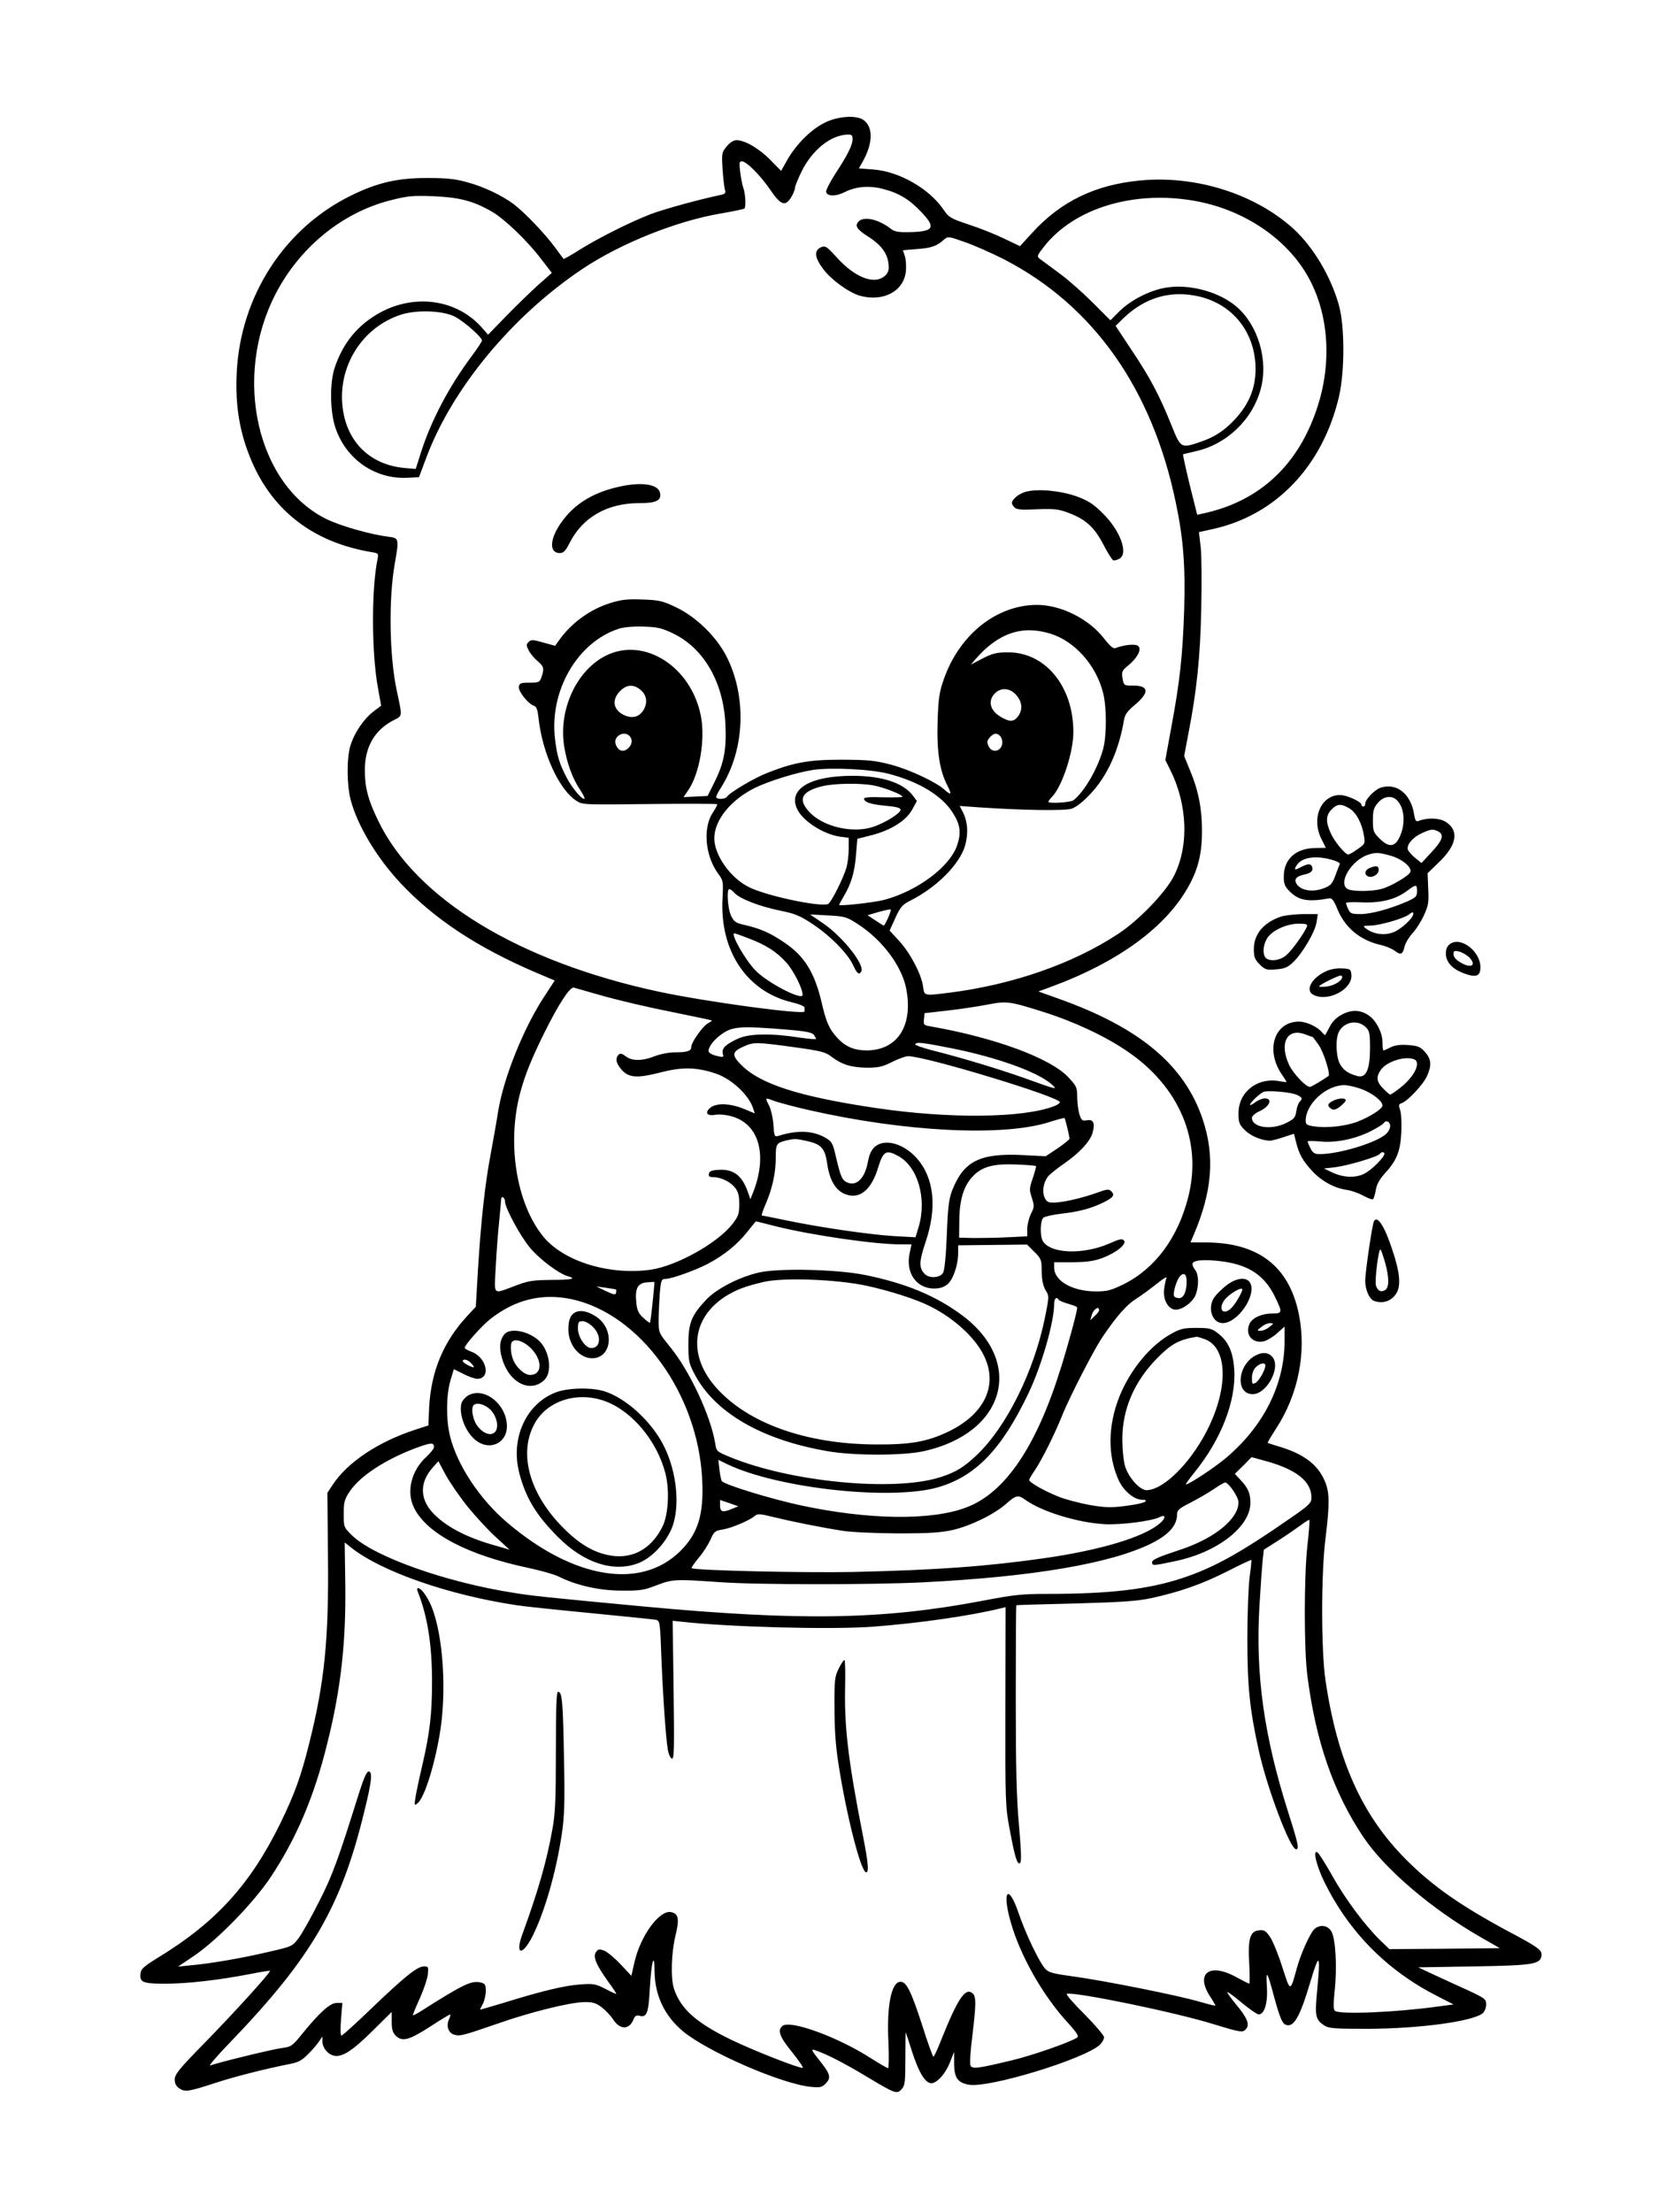 <?xml version="1.0" standalone="no"?>
<!DOCTYPE svg PUBLIC "-//W3C//DTD SVG 20010904//EN"
 "http://www.w3.org/TR/2001/REC-SVG-20010904/DTD/svg10.dtd">
<svg version="1.0" xmlns="http://www.w3.org/2000/svg"
 width="864pt" height="1152pt" viewBox="0 0 864 1152"
 preserveAspectRatio="xMidYMid meet">

<g transform="translate(0,1152) scale(0.1,-0.1)"
fill="#000000" stroke="none">
<path d="M4293 10880 c-70 -35 -147 -112 -193 -193 l-32 -57 -57 58 c-58 59
-132 102 -175 102 -15 0 -35 -12 -51 -32 -26 -31 -27 -36 -22 -118 3 -47 9
-95 12 -107 6 -18 2 -23 -21 -28 -110 -23 -293 -73 -365 -100 -108 -42 -268
-122 -371 -186 -44 -28 -81 -49 -83 -47 -2 2 -23 30 -47 63 -52 70 -156 179
-213 222 -60 45 -154 90 -242 114 -60 17 -106 22 -203 22 -158 1 -266 -24
-405 -93 -344 -170 -571 -521 -592 -916 -9 -179 15 -320 79 -469 113 -260 324
-420 622 -470 37 -6 38 -7 32 -38 -32 -155 -31 -487 2 -667 l17 -95 -40 -30
c-51 -39 -100 -112 -120 -178 -20 -66 -19 -203 1 -281 34 -132 136 -303 261
-436 176 -187 401 -335 705 -465 l97 -41 -45 -69 c-113 -167 -221 -434 -250
-614 -7 -48 -25 -145 -38 -218 -30 -156 -51 -349 -67 -608 l-11 -190 -42 -45
c-126 -135 -191 -290 -201 -479 l-4 -94 -68 -22 c-193 -63 -353 -169 -431
-288 l-27 -41 3 -330 c5 -434 -18 -658 -98 -976 -44 -176 -76 -262 -150 -415
-156 -318 -335 -515 -635 -698 -73 -45 -91 -60 -93 -82 -6 -48 10 -55 129 -55
117 0 279 19 440 50 56 11 103 19 105 17 6 -6 -191 -223 -343 -378 -131 -134
-153 -161 -153 -188 0 -21 7 -35 25 -47 29 -19 49 -16 195 32 100 32 245 69
375 95 49 9 67 19 100 53 23 22 48 52 57 66 l17 25 0 -26 c1 -34 28 -67 61
-74 42 -9 96 26 200 129 l100 99 0 -51 c0 -39 5 -57 20 -72 34 -34 69 -25 178
45 55 36 103 65 106 65 3 0 1 -11 -5 -24 -17 -36 -4 -74 28 -82 30 -8 45 -4
230 60 169 59 372 109 444 110 46 1 62 -4 93 -27 20 -16 47 -44 59 -63 36 -56
86 -55 107 2 7 16 15 21 30 17 38 -10 47 11 54 137 8 143 24 204 25 94 1 -124
52 -232 148 -312 128 -106 510 -273 664 -289 49 -5 59 -3 78 16 31 31 26 50
-30 120 -41 51 -46 61 -28 56 57 -18 157 -69 271 -138 150 -90 159 -94 184
-66 17 19 19 37 19 159 0 76 1 138 2 137 1 -1 15 -45 32 -98 35 -108 67 -163
98 -167 29 -4 76 46 101 110 l21 53 0 -62 c1 -73 18 -98 76 -109 104 -19 602
133 683 208 12 12 22 29 22 39 0 9 -46 63 -102 120 -57 56 -98 104 -92 106 37
13 566 -96 765 -158 144 -44 152 -45 169 -24 19 23 5 58 -51 125 -28 34 -49
63 -47 66 3 2 37 -23 76 -56 40 -33 79 -60 87 -60 30 0 48 58 43 143 -6 93 1
85 36 -46 31 -114 44 -144 62 -151 42 -16 74 40 130 229 45 151 52 141 34 -46
-13 -139 -10 -155 37 -187 24 -15 53 -17 228 -17 270 1 549 39 598 82 9 9 17
29 17 45 0 27 -7 32 -87 70 -49 22 -128 58 -177 81 l-90 42 290 5 c308 5 346
11 352 56 4 28 -15 43 -168 124 -250 134 -398 237 -536 375 -230 230 -359 516
-421 935 -23 158 -23 554 0 738 23 185 22 246 -7 307 -37 81 -109 134 -231
171 -33 10 -61 19 -63 20 -2 1 18 35 44 75 116 178 159 398 118 597 -51 249
-212 372 -486 372 l-78 0 16 38 c97 226 112 410 48 602 -95 284 -328 479 -753
630 l-103 37 63 23 c354 130 605 314 722 530 48 88 67 169 67 283 0 115 -19
212 -62 314 l-31 76 21 111 c44 224 63 403 68 656 3 135 2 280 -3 322 l-9 77
73 16 c329 73 571 328 656 688 31 134 31 369 -1 481 -42 148 -132 298 -233
392 -200 183 -509 282 -801 254 -234 -22 -413 -109 -561 -271 l-65 -71 -84 40
c-45 22 -128 55 -184 73 -93 31 -103 37 -130 77 -74 109 -229 198 -363 209
l-78 6 23 41 c51 93 51 176 1 211 -38 27 -135 20 -204 -15z m147 -85 c0 -31
-25 -81 -91 -182 -27 -42 -48 -84 -47 -92 5 -24 51 -25 96 -2 59 30 128 36
201 17 82 -21 137 -54 200 -121 78 -82 64 -102 -70 -104 -50 -1 -72 3 -90 18
-64 50 -143 67 -169 36 -19 -22 -7 -40 53 -78 65 -42 97 -84 104 -138 4 -29 1
-44 -12 -59 -52 -57 -155 -22 -255 87 -56 62 -62 65 -85 55 -37 -17 -32 -55
13 -114 41 -55 134 -122 190 -138 123 -34 230 24 240 129 2 27 0 63 -6 79
l-10 29 73 6 c75 5 105 16 141 49 21 18 22 18 110 -13 49 -17 141 -58 204 -90
464 -240 770 -673 893 -1264 40 -188 51 -333 44 -565 -8 -234 -22 -367 -67
-608 l-31 -170 24 -48 c93 -184 100 -403 19 -559 -45 -86 -184 -230 -290 -299
-237 -156 -553 -265 -882 -306 -131 -16 -126 -17 -133 35 -9 63 -67 173 -125
236 l-49 53 30 66 c26 57 37 69 76 89 138 69 258 189 287 287 18 64 14 125
-12 176 l-16 31 98 -7 c236 -16 450 -19 486 -7 23 8 60 37 97 77 88 93 148
226 175 386 5 27 18 45 51 73 83 68 81 105 -5 105 -47 0 -47 0 -54 38 -5 34
-3 40 29 66 48 39 72 84 53 102 -13 12 -73 7 -119 -11 -11 -4 -28 10 -59 50
-79 102 -224 175 -349 175 -211 0 -405 -155 -486 -388 -23 -65 -28 -99 -32
-217 -5 -158 10 -257 52 -338 24 -47 19 -51 -20 -16 -44 38 -178 101 -271 126
-87 23 -118 26 -259 27 -173 0 -250 -14 -392 -70 -68 -27 -194 -102 -207 -123
-9 -14 -56 -15 -56 -1 0 6 12 29 27 52 123 197 133 472 25 683 -53 101 -156
202 -258 251 -71 34 -88 39 -176 42 -78 3 -110 0 -165 -17 -108 -32 -210 -106
-275 -200 l-17 -24 -62 17 c-54 16 -63 16 -76 3 -13 -13 -13 -18 1 -45 8 -16
29 -41 46 -55 33 -28 35 -39 20 -83 -9 -27 -14 -29 -63 -29 -46 0 -52 -3 -55
-22 -3 -23 48 -88 78 -98 14 -4 20 -20 25 -68 21 -183 108 -371 198 -428 31
-20 43 -20 380 -16 191 2 349 2 352 -1 2 -2 -8 -22 -23 -44 -52 -79 -40 -223
27 -316 28 -37 28 -42 24 -128 -16 -274 125 -486 359 -543 39 -9 68 -21 68
-28 0 -7 0 -16 0 -20 -1 -19 -513 50 -760 103 -726 156 -1263 482 -1460 889
-53 109 -70 174 -70 264 0 122 51 210 151 261 46 24 45 14 15 155 -38 177 -43
475 -10 660 23 131 22 133 -33 140 -91 11 -246 55 -319 90 -365 176 -494 738
-269 1174 125 242 346 423 595 487 93 24 116 26 229 22 136 -6 208 -25 306
-82 64 -38 182 -151 251 -242 l58 -75 -70 -62 c-38 -34 -112 -106 -165 -160
l-97 -100 -36 41 c-140 154 -378 176 -565 51 -95 -63 -158 -147 -197 -261 -28
-80 -26 -233 4 -319 56 -162 206 -265 372 -257 l62 3 39 104 c135 360 448 737
813 981 199 133 491 250 724 289 63 11 116 22 119 25 9 9 5 80 -6 108 -5 13
-12 50 -16 81 -6 47 -5 57 8 57 24 0 95 -71 146 -145 56 -83 80 -93 111 -43
11 18 20 40 20 49 0 9 16 48 35 87 56 112 151 188 238 191 23 1 27 -3 27 -24z
m1776 -320 c252 -43 475 -189 590 -385 111 -189 133 -443 58 -680 -96 -307
-302 -501 -599 -564 l-30 -7 -39 156 c-21 86 -36 157 -35 159 2 1 30 8 61 15
165 35 301 165 344 326 40 148 -13 329 -124 426 -90 79 -248 122 -370 101 -85
-14 -184 -65 -243 -124 l-46 -46 -93 93 c-51 51 -129 120 -173 152 -43 32 -88
65 -99 73 -20 15 -19 17 21 68 156 197 462 291 777 237z m29 -499 c169 -40
281 -174 293 -349 7 -112 -26 -204 -106 -290 -56 -60 -106 -93 -180 -118 -102
-35 -103 -34 -152 89 -60 149 -111 247 -208 391 l-82 124 44 43 c112 106 245
144 391 110z m-3876 -105 c47 -24 141 -107 141 -124 0 -6 -24 -42 -53 -81
-118 -158 -211 -335 -263 -497 l-29 -91 -58 5 c-165 15 -282 117 -316 275 -48
226 80 452 296 523 82 27 220 22 282 -10z m1133 -1648 c163 -77 266 -255 276
-476 6 -131 -8 -202 -57 -300 l-36 -72 -63 -3 -62 -3 25 37 c59 87 89 265 65
386 -50 256 -294 412 -492 315 -154 -75 -250 -281 -220 -472 14 -88 43 -168
82 -226 16 -24 27 -46 24 -48 -9 -10 -64 54 -92 108 -38 73 -50 110 -61 199
-32 252 115 508 332 578 25 8 76 13 127 11 72 -2 95 -7 152 -34z m1969 -3
c126 -39 236 -162 273 -305 20 -73 20 -222 2 -292 -27 -101 -96 -223 -155
-270 -14 -12 -131 -19 -131 -8 0 3 9 16 21 28 52 56 109 230 109 335 0 239
-147 417 -343 415 -56 0 -79 -6 -130 -32 l-61 -32 24 28 c119 137 244 179 391
133z m-2138 -290 c33 -26 41 -63 22 -101 -21 -40 -56 -53 -100 -35 -61 26 -72
80 -26 127 34 34 68 37 104 9z m1961 -31 c31 -37 33 -77 6 -112 -22 -27 -43
-27 -90 1 -54 33 -66 81 -30 120 32 34 82 30 114 -9z m-2016 -211 c17 -17 15
-44 -4 -62 -26 -27 -56 -18 -68 20 -12 40 43 71 72 42z m1930 0 c7 -7 12 -21
12 -33 0 -47 -53 -62 -72 -20 -9 21 -8 28 7 45 21 23 36 25 53 8z m-578 -198
c156 -41 274 -112 331 -201 40 -62 46 -104 24 -170 -37 -112 -207 -239 -380
-285 -54 -14 -235 -34 -235 -26 0 2 11 22 25 46 39 66 56 125 63 215 l7 83 75
19 c100 26 177 74 210 132 l25 46 -21 28 c-49 66 -160 103 -314 103 -226 0
-341 -72 -286 -178 32 -61 137 -127 221 -139 l45 -6 0 -56 c0 -31 -5 -74 -11
-96 -16 -58 -81 -186 -97 -193 -44 -16 -326 44 -413 89 -96 48 -179 167 -179
253 0 96 86 201 213 264 73 35 211 78 297 92 95 15 305 5 400 -20z m-81 -60
c54 -10 151 -48 151 -59 0 -3 -45 -4 -100 -3 -66 3 -100 0 -100 -7 0 -18 35
-30 113 -37 56 -5 77 -11 77 -21 0 -18 -80 -68 -143 -89 -109 -36 -266 2 -336
82 -57 64 -34 104 72 130 64 15 196 17 266 4z m-725 -559 c28 -31 131 -71 234
-92 83 -17 108 -27 174 -71 90 -59 185 -155 212 -216 19 -42 30 -50 41 -32 21
35 -98 185 -203 255 l-63 43 93 -5 c88 -5 97 -7 155 -45 128 -82 231 -220 253
-339 36 -191 -46 -318 -206 -319 -64 0 -110 19 -150 62 -44 46 -61 83 -84 184
-38 162 -91 247 -200 319 -71 48 -122 70 -205 89 -42 9 -53 17 -67 46 -18 36
-25 140 -10 140 5 0 17 -8 26 -19z m801 -131 c-10 -22 -20 -40 -22 -40 -2 0
-22 12 -44 27 l-41 27 58 17 c33 9 61 15 63 13 2 -2 -4 -22 -14 -44z m-730
-105 c93 -35 148 -70 199 -126 39 -43 86 -137 86 -170 0 -31 -180 61 -243 125
-54 53 -135 196 -112 196 2 0 34 -11 70 -25z m-745 -304 c80 -22 237 -59 350
-81 112 -23 205 -42 207 -44 2 -1 -7 -8 -20 -15 -27 -14 -87 -99 -87 -123 0
-21 -21 -28 -85 -28 -31 0 -76 -9 -105 -20 -65 -26 -120 -26 -152 0 -19 14
-28 16 -36 8 -19 -19 -14 -44 13 -76 38 -45 81 -48 204 -17 114 30 190 28 290
-6 84 -29 175 -115 195 -186 l7 -21 -58 24 c-71 29 -142 31 -173 6 -32 -26
-18 -46 27 -37 20 3 55 0 86 -9 142 -41 186 -204 107 -401 l-12 -30 -13 37
c-30 87 -75 121 -153 116 -35 -2 -48 -7 -50 -20 -3 -14 3 -18 23 -18 39 0 89
-24 113 -55 17 -21 22 -41 22 -85 0 -50 -4 -63 -34 -102 -76 -100 -291 -220
-427 -240 -216 -30 -454 43 -560 173 -141 173 -191 491 -118 755 25 91 57 170
123 304 76 153 135 243 155 237 9 -3 81 -23 161 -46z m2285 -81 c156 -49 319
-125 432 -202 274 -184 395 -468 322 -759 -54 -215 -173 -375 -338 -457 -66
-32 -84 -37 -146 -37 -121 1 -215 55 -215 124 l0 28 98 0 c76 1 110 6 156 23
72 28 127 73 109 91 -10 10 -25 6 -72 -15 -139 -62 -314 -55 -351 13 -15 29
-12 107 4 120 8 6 50 16 95 21 92 10 159 29 219 59 50 25 59 38 40 57 -13 13
-21 12 -69 -5 -74 -27 -165 -49 -219 -53 -39 -2 -46 1 -58 22 -17 33 -8 87 20
118 13 13 49 42 80 63 79 54 136 116 148 160 14 51 4 72 -30 65 -24 -4 -28 -1
-39 33 -6 21 -11 62 -11 90 0 48 -4 56 -46 101 -93 100 -385 207 -717 265 -36
6 -38 8 -35 38 l3 31 115 13 c63 7 158 21 210 31 104 20 114 19 295 -38z
m-1345 -91 c101 -8 138 -15 148 -27 6 -9 12 -19 12 -22 0 -3 -39 0 -87 7 -147
23 -259 21 -318 -5 -66 -30 -87 -51 -81 -78 6 -21 4 -21 -34 -12 -23 6 -40 16
-40 25 0 25 34 66 79 95 52 33 99 35 321 17z m45 -92 c143 -20 164 -25 197
-51 53 -40 102 -55 184 -56 60 0 81 5 130 30 32 16 70 30 84 30 90 0 790 -212
790 -240 0 -4 -12 -13 -27 -19 -160 -64 -552 -68 -938 -10 -394 59 -597 124
-695 224 -51 51 -48 68 12 95 53 24 66 24 263 -3z m822 -6 c235 -47 446 -123
518 -186 36 -32 35 -32 -140 31 -138 49 -331 107 -482 145 -50 13 -89 27 -87
31 8 13 34 10 191 -21z m-916 -277 c24 -8 102 -29 173 -45 497 -113 1007 -139
1248 -63 44 14 81 24 82 22 4 -5 26 -95 26 -107 0 -5 -28 -28 -62 -51 l-62
-41 -121 6 c-223 11 -307 -32 -367 -186 -16 -44 -22 -88 -27 -229 -4 -107 -12
-184 -19 -197 -15 -28 -72 -32 -96 -7 -31 31 -30 64 5 168 60 179 44 332 -46
434 -69 78 -168 105 -219 60 -18 -16 -29 -40 -36 -78 -16 -88 -61 -131 -111
-106 -25 12 -33 34 -60 151 -13 53 -18 62 -53 82 -66 36 -143 39 -242 8 -20
-6 -22 -3 -26 57 -2 34 -12 78 -21 97 -24 49 -27 47 34 25z m158 -205 c78 -17
97 -37 109 -119 12 -84 43 -137 90 -157 76 -32 139 17 175 136 27 88 42 96
107 60 101 -57 148 -222 104 -369 l-16 -53 -111 6 c-130 8 -390 46 -562 82
-66 14 -123 25 -127 25 -4 0 4 24 17 54 36 82 55 166 55 244 0 75 3 80 54 93
45 10 50 10 105 -2z m1196 -131 c2 -2 -5 -30 -16 -62 -19 -55 -19 -63 -5 -104
13 -42 13 -48 -5 -83 -10 -21 -19 -56 -19 -77 l0 -40 -102 -5 c-57 -3 -137 -4
-178 -4 l-75 2 1 90 c1 108 23 181 72 231 47 49 107 65 225 60 54 -2 100 -6
102 -8z m-2765 -185 c0 -32 79 -179 129 -239 49 -60 153 -138 199 -150 47 -13
18 -19 -86 -19 -92 -1 -118 -4 -182 -28 -129 -48 -116 -59 -108 100 4 76 12
182 18 236 5 54 10 105 10 113 0 8 5 12 10 9 6 -3 10 -13 10 -22z m1407 -128
c187 -47 517 -95 654 -95 l56 0 -10 -48 c-21 -101 36 -182 128 -182 28 0 51 7
68 21 30 23 57 101 57 163 l0 41 179 2 180 2 38 -38 c36 -36 38 -42 38 -102 1
-45 7 -74 20 -97 20 -32 19 -33 -3 -144 -57 -279 -199 -566 -354 -714 -67 -64
-110 -91 -193 -117 -240 -76 -775 -25 -1092 105 -70 29 -72 30 -78 71 -24 145
-134 380 -236 504 -58 72 -59 73 -59 136 0 35 3 98 6 140 6 70 9 77 29 77 32
0 157 45 222 79 86 46 152 100 203 164 25 31 46 57 47 57 1 0 46 -11 100 -25z
m2338 -185 c134 -20 213 -75 266 -185 39 -80 38 -85 -16 -85 -52 0 -99 -21
-115 -49 -30 -56 9 -109 71 -96 17 4 49 23 70 42 l39 35 0 -76 c0 -225 -109
-443 -306 -609 -60 -50 -191 -137 -208 -137 -3 0 17 28 45 63 139 171 217 372
207 535 -6 91 -31 148 -85 189 -32 25 -45 28 -112 28 -66 0 -83 -4 -130 -30
-111 -61 -214 -187 -271 -327 -60 -151 -62 -305 -6 -432 26 -59 82 -106 125
-106 18 0 22 -3 15 -10 -6 -6 -52 -16 -102 -22 -77 -10 -105 -9 -188 5 -53 10
-127 29 -163 44 -73 29 -151 74 -151 86 0 5 13 27 29 50 37 55 103 187 142
284 36 92 166 345 211 411 74 109 124 166 174 198 30 19 79 55 111 81 34 27
53 38 48 27 -5 -10 -10 -39 -13 -64 -4 -53 25 -100 61 -100 36 0 87 38 103 75
18 44 18 106 -1 131 -8 10 -15 24 -15 31 0 22 65 27 165 13z m-195 -105 c0
-50 -16 -85 -39 -85 -11 0 -23 4 -26 10 -9 14 13 86 31 105 21 21 34 10 34
-30z m-2781 -106 c-6 -57 -12 -105 -14 -107 -2 -2 -17 9 -34 25 -25 22 -33 39
-37 78 -8 74 6 103 53 107 21 2 39 3 41 2 1 0 -3 -48 -9 -105z m-191 66 c2 -2
2 -10 0 -18 -2 -11 -13 -9 -53 10 l-50 24 50 -7 c28 -4 52 -8 53 -9z m-233
-50 c358 -76 661 -494 682 -941 9 -182 -22 -281 -116 -373 -205 -201 -555
-143 -899 150 -143 121 -260 298 -298 449 -21 84 -21 209 1 288 10 34 18 62
19 62 0 0 23 -11 50 -25 27 -14 59 -25 71 -25 74 0 50 112 -30 141 -19 7 -35
16 -35 20 0 15 85 111 132 149 129 102 269 137 423 105z m2539 -4 c3 -4 26
-14 51 -21 25 -7 45 -15 45 -19 0 -20 -45 -187 -84 -311 -128 -413 -291 -654
-494 -730 -181 -69 -508 -65 -862 11 -154 33 -392 106 -411 126 -3 5 -9 31
-12 59 l-6 52 47 -23 c264 -126 853 -190 1097 -120 196 57 331 197 470 487 69
144 135 373 135 468 0 29 13 40 24 21z m210 -50 c3 -4 -6 -19 -21 -32 l-25
-24 7 25 c4 14 13 28 19 32 14 10 14 10 20 -1z m887 -91 c-13 -11 -33 -20 -45
-20 -21 1 -21 1 3 20 13 11 33 20 45 20 21 -1 21 -1 -3 -20z m-333 -65 c126
-51 118 -289 -17 -520 -89 -152 -211 -264 -290 -265 -35 0 -95 67 -112 126 -8
27 -14 90 -14 139 0 156 61 299 180 421 75 76 115 98 207 113 4 0 25 -6 46
-14z m-3823 -125 c10 -11 15 -20 12 -20 -14 0 -57 24 -57 32 0 15 27 8 45 -12z
m-195 -436 c0 -8 -18 -30 -39 -50 -80 -72 -107 -185 -63 -269 68 -133 281
-244 595 -310 65 -14 136 -34 157 -45 89 -45 210 -73 325 -73 98 -1 118 2 185
28 84 32 99 32 328 16 192 -14 791 -14 1056 -1 578 29 979 98 1191 202 92 46
135 94 135 152 0 22 11 31 68 60 37 19 91 50 121 70 29 20 57 36 61 36 19 0
70 -76 70 -103 0 -86 -123 -187 -300 -246 -124 -41 -150 -53 -150 -67 0 -18 6
-18 118 6 222 45 396 181 394 306 0 48 -13 77 -53 119 l-28 30 44 43 43 44 77
-21 c158 -44 235 -106 235 -190 0 -27 -11 -38 -97 -98 -270 -188 -409 -266
-579 -322 -174 -57 -375 -81 -689 -81 -141 0 -182 -4 -343 -35 -525 -100 -951
-107 -1777 -30 -510 48 -577 55 -673 71 -351 55 -722 187 -837 297 -45 44 -45
44 -45 114 0 61 4 75 31 116 54 81 187 168 349 228 77 28 90 28 90 3z m177
-312 c42 -51 107 -122 146 -157 l71 -65 -69 20 c-160 44 -273 105 -339 181
-60 71 -58 152 6 225 l31 35 39 -73 c22 -40 74 -115 115 -166z m2904 37 c86
-61 267 -117 409 -126 85 -5 250 16 290 37 33 17 32 -7 -1 -34 -84 -71 -307
-138 -599 -180 -301 -43 -560 -62 -1000 -72 -263 -5 -825 8 -838 20 -2 3 14
26 36 53 23 26 50 69 62 95 18 42 24 47 63 53 46 7 142 48 168 71 14 12 25 12
97 -6 94 -23 243 -53 357 -71 45 -8 171 -13 290 -14 169 0 225 4 288 18 94 22
216 82 277 136 52 46 62 48 101 20z m-1526 -45 c-50 -22 -65 -18 -65 15 l0 30
47 -16 48 -17 -30 -12z m2994 -191 c-18 -162 -18 -535 -1 -673 43 -344 136
-613 292 -846 113 -168 354 -374 610 -521 l101 -58 -287 -3 -288 -2 -49 47
c-78 76 -183 217 -248 334 -33 59 -67 113 -76 121 -29 24 -8 -68 36 -156 129
-260 327 -459 587 -591 l84 -43 -83 -11 c-215 -30 -504 -42 -534 -23 -9 6 -10
31 -2 107 13 119 5 264 -16 305 -18 35 -62 41 -91 13 -23 -24 -68 -124 -89
-198 -36 -131 -34 -131 -76 -1 -20 64 -49 135 -63 157 -24 35 -31 40 -59 37
-47 -4 -59 -45 -51 -175 3 -57 3 -103 0 -103 -3 0 -34 16 -69 35 -136 75 -212
20 -137 -98 17 -26 30 -49 30 -51 0 -2 -37 7 -82 20 -112 33 -493 109 -653
131 -110 15 -133 21 -151 40 -31 34 -103 183 -140 293 -53 155 -87 113 -40
-50 50 -176 168 -383 297 -523 49 -54 59 -71 48 -78 -39 -25 -228 -91 -339
-118 -179 -43 -208 -47 -216 -26 -4 10 0 79 10 154 20 166 20 205 1 221 -38
32 -77 -27 -165 -247 -18 -46 -35 -83 -39 -83 -3 0 -30 73 -58 163 -58 178
-82 227 -113 227 -48 0 -73 -125 -63 -317 3 -73 2 -133 -2 -133 -4 0 -44 23
-88 51 -174 112 -422 202 -462 169 -27 -23 -16 -55 49 -135 35 -44 61 -81 56
-83 -14 -5 -257 90 -376 148 -179 87 -260 160 -294 264 -18 55 -14 187 8 277
21 87 16 114 -24 122 -60 11 -159 -124 -190 -262 l-16 -70 -54 58 c-30 32 -68
64 -85 72 -28 11 -33 10 -45 -6 -17 -23 -1 -64 61 -151 25 -34 45 -64 45 -67
0 -2 -26 9 -57 26 -53 27 -64 28 -133 23 -80 -6 -195 -33 -395 -95 -69 -21
-125 -37 -125 -36 0 2 7 16 15 31 8 16 15 46 15 66 0 32 -4 39 -26 44 -48 12
-90 -8 -312 -149 -23 -15 -42 -24 -42 -21 0 4 16 43 36 87 20 45 39 100 42
124 4 41 3 43 -21 43 -34 0 -102 -55 -276 -222 -79 -76 -147 -138 -153 -138
-5 0 -6 33 -2 85 l7 85 -30 0 c-34 0 -90 -51 -180 -162 -51 -63 -57 -67 -106
-73 -50 -7 -331 -75 -372 -91 -11 -4 34 49 100 117 429 446 582 709 703 1209
38 153 43 205 22 205 -10 0 -25 -33 -48 -105 -111 -354 -139 -432 -209 -570
-40 -80 -88 -165 -106 -190 -34 -45 -34 -46 -153 -73 -133 -32 -305 -62 -408
-71 l-69 -7 79 53 c124 83 317 281 407 418 132 200 224 417 291 690 72 286 99
535 94 841 l-3 207 35 -28 c157 -124 506 -246 860 -299 36 -6 209 -24 385 -41
176 -17 330 -33 341 -35 20 -5 22 -12 28 -187 8 -201 23 -426 34 -490 4 -23
13 -43 21 -46 12 -4 13 53 9 357 l-5 361 46 -5 c251 -28 776 -42 996 -26 240
18 510 57 668 96 l24 6 -1 -518 c-1 -500 0 -522 22 -638 28 -151 41 -190 55
-176 7 7 5 65 -6 193 -13 140 -17 295 -17 666 0 265 1 482 3 483 1 1 139 5
307 9 244 7 323 12 396 28 151 33 261 72 393 138 68 35 126 62 128 61 1 -2 -2
-41 -9 -88 -6 -46 -12 -190 -12 -319 0 -252 12 -370 60 -588 44 -197 163 -512
194 -512 17 0 11 29 -40 189 -128 402 -172 721 -151 1078 6 103 14 212 17 240
l6 53 77 49 c42 27 94 63 116 79 22 17 42 29 44 27 2 -3 -2 -62 -10 -132z"/>
<path d="M3241 8989 c-146 -29 -250 -91 -321 -194 -58 -84 -60 -155 -5 -155
19 0 30 10 50 50 69 137 197 210 365 210 86 0 114 13 108 50 -6 46 -85 61
-197 39z"/>
<path d="M5345 8960 c-37 -9 -75 -40 -75 -60 0 -5 6 -15 14 -23 11 -11 37 -13
118 -9 88 3 111 1 161 -18 91 -34 136 -75 183 -165 22 -43 46 -81 52 -83 6 -2
20 2 31 8 50 26 5 149 -88 239 -45 45 -74 64 -131 85 -82 30 -200 42 -265 26z"/>
<path d="M3955 4894 c-101 -22 -224 -85 -278 -143 -76 -81 -92 -121 -92 -231
0 -87 3 -100 32 -155 104 -200 349 -343 693 -402 136 -24 399 -24 505 1 420
95 522 461 198 705 -136 102 -296 169 -510 212 -144 29 -443 36 -548 13z m551
-68 c123 -26 267 -72 339 -109 122 -61 231 -160 277 -252 79 -155 8 -309 -185
-401 -109 -52 -197 -67 -372 -66 -366 1 -671 110 -837 298 -146 166 -126 360
50 473 55 35 106 54 202 76 102 23 371 13 526 -19z"/>
<path d="M6389 4828 c-23 -18 -51 -45 -63 -61 -40 -54 -15 -137 42 -137 78 0
177 145 143 209 -18 33 -70 28 -122 -11z m81 -23 c0 -13 -34 -72 -53 -92 -42
-47 -77 -16 -41 36 23 32 94 74 94 56z"/>
<path d="M6542 4463 c-97 -47 -111 -203 -18 -203 73 0 147 137 104 192 -20 25
-50 29 -86 11z m48 -54 c0 -22 -33 -80 -51 -90 -17 -9 -19 -6 -19 26 0 22 8
43 20 55 22 22 50 27 50 9z"/>
<path d="M3003 4689 c-30 -11 -43 -39 -43 -91 0 -83 59 -153 127 -151 99 3
114 148 23 213 -39 28 -80 39 -107 29z m86 -80 c45 -45 39 -109 -10 -109 -30
0 -69 57 -69 101 0 35 3 39 24 39 14 0 38 -13 55 -31z"/>
<path d="M2628 4573 c-26 -30 -30 -71 -13 -128 37 -127 148 -182 221 -110 43
43 25 156 -32 206 -56 49 -147 65 -176 32z m133 -70 c65 -62 65 -143 0 -143
-31 0 -74 40 -90 83 -12 32 -14 80 -4 90 17 17 57 4 94 -30z"/>
<path d="M2894 4269 c-154 -59 -236 -239 -190 -418 33 -130 89 -222 202 -335
134 -135 288 -185 416 -137 73 28 147 107 179 189 41 109 24 284 -41 417 -63
130 -200 256 -316 291 -68 20 -188 17 -250 -7z m264 -48 c138 -54 264 -207
307 -372 23 -88 16 -217 -15 -279 -61 -123 -168 -176 -292 -146 -83 19 -160
70 -245 161 -158 170 -209 366 -133 514 64 127 228 180 378 122z"/>
<path d="M2436 4252 c-15 -10 -29 -27 -33 -40 -15 -63 26 -161 84 -199 71 -47
153 -4 153 79 0 116 -120 210 -204 160z m114 -69 c38 -34 52 -101 25 -123 -23
-19 -64 -2 -92 39 -22 32 -31 90 -16 104 15 15 55 5 83 -20z"/>
<path d="M2175 3233 c51 -127 75 -276 75 -470 0 -167 -11 -264 -51 -437 -17
-72 -33 -149 -36 -171 -6 -38 -5 -39 12 -25 38 31 94 217 120 391 33 234 7
528 -60 660 -21 40 -44 69 -58 69 -5 0 -6 -8 -2 -17z"/>
<path d="M4369 2833 c-22 -44 -24 -60 -23 -208 0 -116 6 -200 23 -305 41 -260
115 -550 142 -550 15 0 11 48 -16 186 -76 387 -97 561 -94 761 2 84 1 155 -3
158 -3 3 -16 -16 -29 -42z"/>
<path d="M2895 2403 c0 -251 -3 -327 -18 -408 -29 -164 -73 -318 -157 -549
-39 -108 1 -113 54 -7 63 126 123 335 152 531 14 95 16 165 11 405 -5 291 -10
335 -31 335 -8 0 -11 -84 -11 -307z"/>
<path d="M7193 7419 c-33 -10 -83 -61 -83 -85 0 -8 -4 -14 -10 -14 -5 0 -10 4
-10 10 0 15 -76 50 -111 50 -100 0 -152 -123 -96 -231 l22 -44 -55 -1 c-100
-1 -163 -57 -164 -145 -1 -37 4 -53 24 -74 50 -54 98 -64 213 -43 13 2 24 -11
42 -56 40 -97 117 -161 222 -186 29 -6 64 -21 78 -32 30 -23 41 -18 50 23 4
17 22 48 41 69 19 20 46 63 60 94 23 50 26 68 22 138 l-3 81 57 55 c96 91 109
167 36 213 -33 20 -94 22 -140 4 -13 -5 -18 1 -23 32 -16 107 -89 167 -172
142z m82 -66 c40 -39 46 -122 15 -190 -25 -55 -57 -58 -106 -9 -31 31 -34 39
-34 94 0 50 4 66 26 91 29 35 72 41 99 14z m-247 -43 c36 -22 66 -79 76 -145
6 -38 4 -41 -34 -67 -22 -16 -44 -28 -48 -28 -16 0 -72 67 -91 110 -28 60 -26
95 4 125 29 30 50 31 93 5z m463 -120 c31 -17 22 -46 -35 -107 l-53 -57 -36
29 c-20 17 -36 37 -36 45 -2 27 30 61 73 81 48 22 60 23 87 9z m-252 -125 c60
-16 116 -61 106 -86 -8 -20 -101 -75 -150 -88 -51 -14 -151 -14 -176 -1 -54
30 20 153 109 180 39 12 51 11 111 -5z m-291 -26 c18 -6 32 -14 30 -17 -2 -4
-12 -31 -23 -60 -17 -46 -25 -54 -62 -68 -53 -20 -111 -13 -136 17 -21 27 -10
45 36 55 35 7 48 20 40 41 -7 17 -21 16 -57 -2 -35 -19 -40 -15 -20 13 28 40
106 49 192 21z m432 -160 c0 -27 -6 -33 -53 -54 -88 -38 -186 -65 -241 -65
-47 0 -54 3 -64 25 -7 14 -12 29 -12 33 0 4 38 5 85 3 98 -4 175 16 233 60 47
35 52 35 52 -2z m-20 -119 c0 -21 -64 -80 -104 -95 -47 -18 -102 -10 -141 19
-19 14 -17 15 21 16 46 0 168 35 199 56 23 17 25 17 25 4z"/>
<path d="M7133 7000 c-26 -11 -30 -35 -7 -44 22 -9 54 11 54 34 0 22 -12 24
-47 10z"/>
<path d="M6666 6745 c-87 -31 -136 -91 -136 -167 0 -42 5 -54 30 -80 29 -28
35 -30 86 -26 45 4 61 10 90 39 49 47 115 160 121 209 l6 40 -79 0 c-44 -1
-97 -7 -118 -15z m140 -51 c-13 -33 -79 -125 -108 -149 -32 -27 -85 -34 -106
-13 -17 17 -15 65 6 100 23 41 102 78 166 78 40 0 47 -3 42 -16z"/>
<path d="M7553 6605 c-16 -11 -23 -26 -23 -50 0 -45 33 -81 95 -104 62 -23 85
-15 85 32 0 83 -102 161 -157 122z m95 -67 c47 -45 14 -65 -45 -28 -21 12 -33
28 -33 41 0 18 4 20 28 14 15 -3 37 -16 50 -27z"/>
<path d="M6910 6464 c-77 -33 -115 -100 -71 -124 76 -40 206 28 199 104 -3 29
-6 31 -48 33 -25 2 -61 -4 -80 -13z m80 -32 c0 -19 -41 -44 -79 -49 -23 -3
-41 -3 -41 1 0 7 98 56 113 56 4 0 7 -4 7 -8z"/>
<path d="M6991 6238 c-29 -15 -51 -36 -65 -63 -12 -22 -22 -42 -24 -44 -1 -3
-8 3 -15 11 -23 30 -82 58 -122 58 -128 0 -176 -147 -90 -274 14 -20 25 -38
25 -40 0 -2 -15 0 -32 3 -117 24 -218 -54 -218 -166 0 -49 4 -59 33 -88 31
-31 89 -55 132 -55 11 1 43 9 72 19 l52 17 11 -44 c15 -62 35 -97 83 -149 47
-52 116 -90 179 -99 24 -3 63 -17 87 -30 24 -13 47 -22 51 -19 5 3 11 24 15
48 5 29 19 55 45 84 63 68 83 116 88 215 2 48 0 100 -6 117 -9 26 -8 31 7 36
30 9 113 97 132 140 26 57 24 89 -10 127 -24 27 -36 32 -88 36 -42 3 -69 -1
-91 -12 -17 -9 -33 -16 -37 -16 -3 0 -5 19 -5 43 0 48 -32 111 -70 138 -42 30
-89 33 -139 7z m124 -69 c17 -17 20 -33 20 -107 0 -110 -20 -156 -63 -146 -50
12 -79 33 -96 68 -19 41 -21 132 -2 165 29 52 99 63 141 20z m-279 -49 c2 0
16 -19 32 -42 26 -38 62 -153 51 -161 -34 -24 -90 -57 -97 -57 -21 0 -87 69
-108 114 -54 115 -10 196 85 159 18 -7 35 -13 37 -13z m528 -116 c39 -15 3
-90 -71 -148 -25 -20 -49 -36 -53 -36 -3 0 -21 15 -39 34 -33 34 -35 60 -8 97
31 42 125 71 171 53z m-277 -154 c57 -20 113 -63 113 -87 0 -17 -65 -59 -130
-84 -63 -24 -159 -34 -224 -25 -40 6 -46 10 -46 31 0 85 104 182 198 184 18 1
58 -8 89 -19z m-334 -31 c30 -14 32 -20 16 -36 -7 -7 -15 -29 -18 -50 -5 -33
-12 -41 -51 -60 -78 -40 -180 -25 -180 26 0 10 18 25 43 36 50 24 66 65 24 65
-13 0 -36 -9 -51 -21 -14 -11 -26 -16 -26 -12 0 11 50 58 70 67 23 9 142 -1
173 -15z m487 -163 c0 -14 -11 -33 -26 -45 -58 -46 -244 -101 -341 -101 -26 0
-36 6 -48 30 -8 16 -15 32 -15 36 0 3 28 3 63 0 80 -9 184 12 265 53 33 17 63
35 67 41 12 20 35 10 35 -14z m-30 -144 c0 -18 -66 -84 -103 -103 -47 -25
-113 -22 -174 8 l-38 18 60 7 c65 8 222 55 231 69 6 11 24 12 24 1z"/>
<path d="M6941 5787 c-28 -14 -30 -27 -8 -41 12 -8 23 -5 44 10 14 11 29 26
31 32 5 16 -36 15 -67 -1z"/>
<path d="M7156 5162 c-9 -14 -46 -266 -46 -312 0 -46 21 -94 45 -104 49 -18
97 0 121 46 20 40 13 109 -26 223 -39 119 -76 176 -94 147z m58 -218 c22 -81
21 -131 -2 -143 -21 -11 -36 -4 -46 24 -8 23 14 200 24 188 4 -4 14 -35 24
-69z"/>
</g>
</svg>
